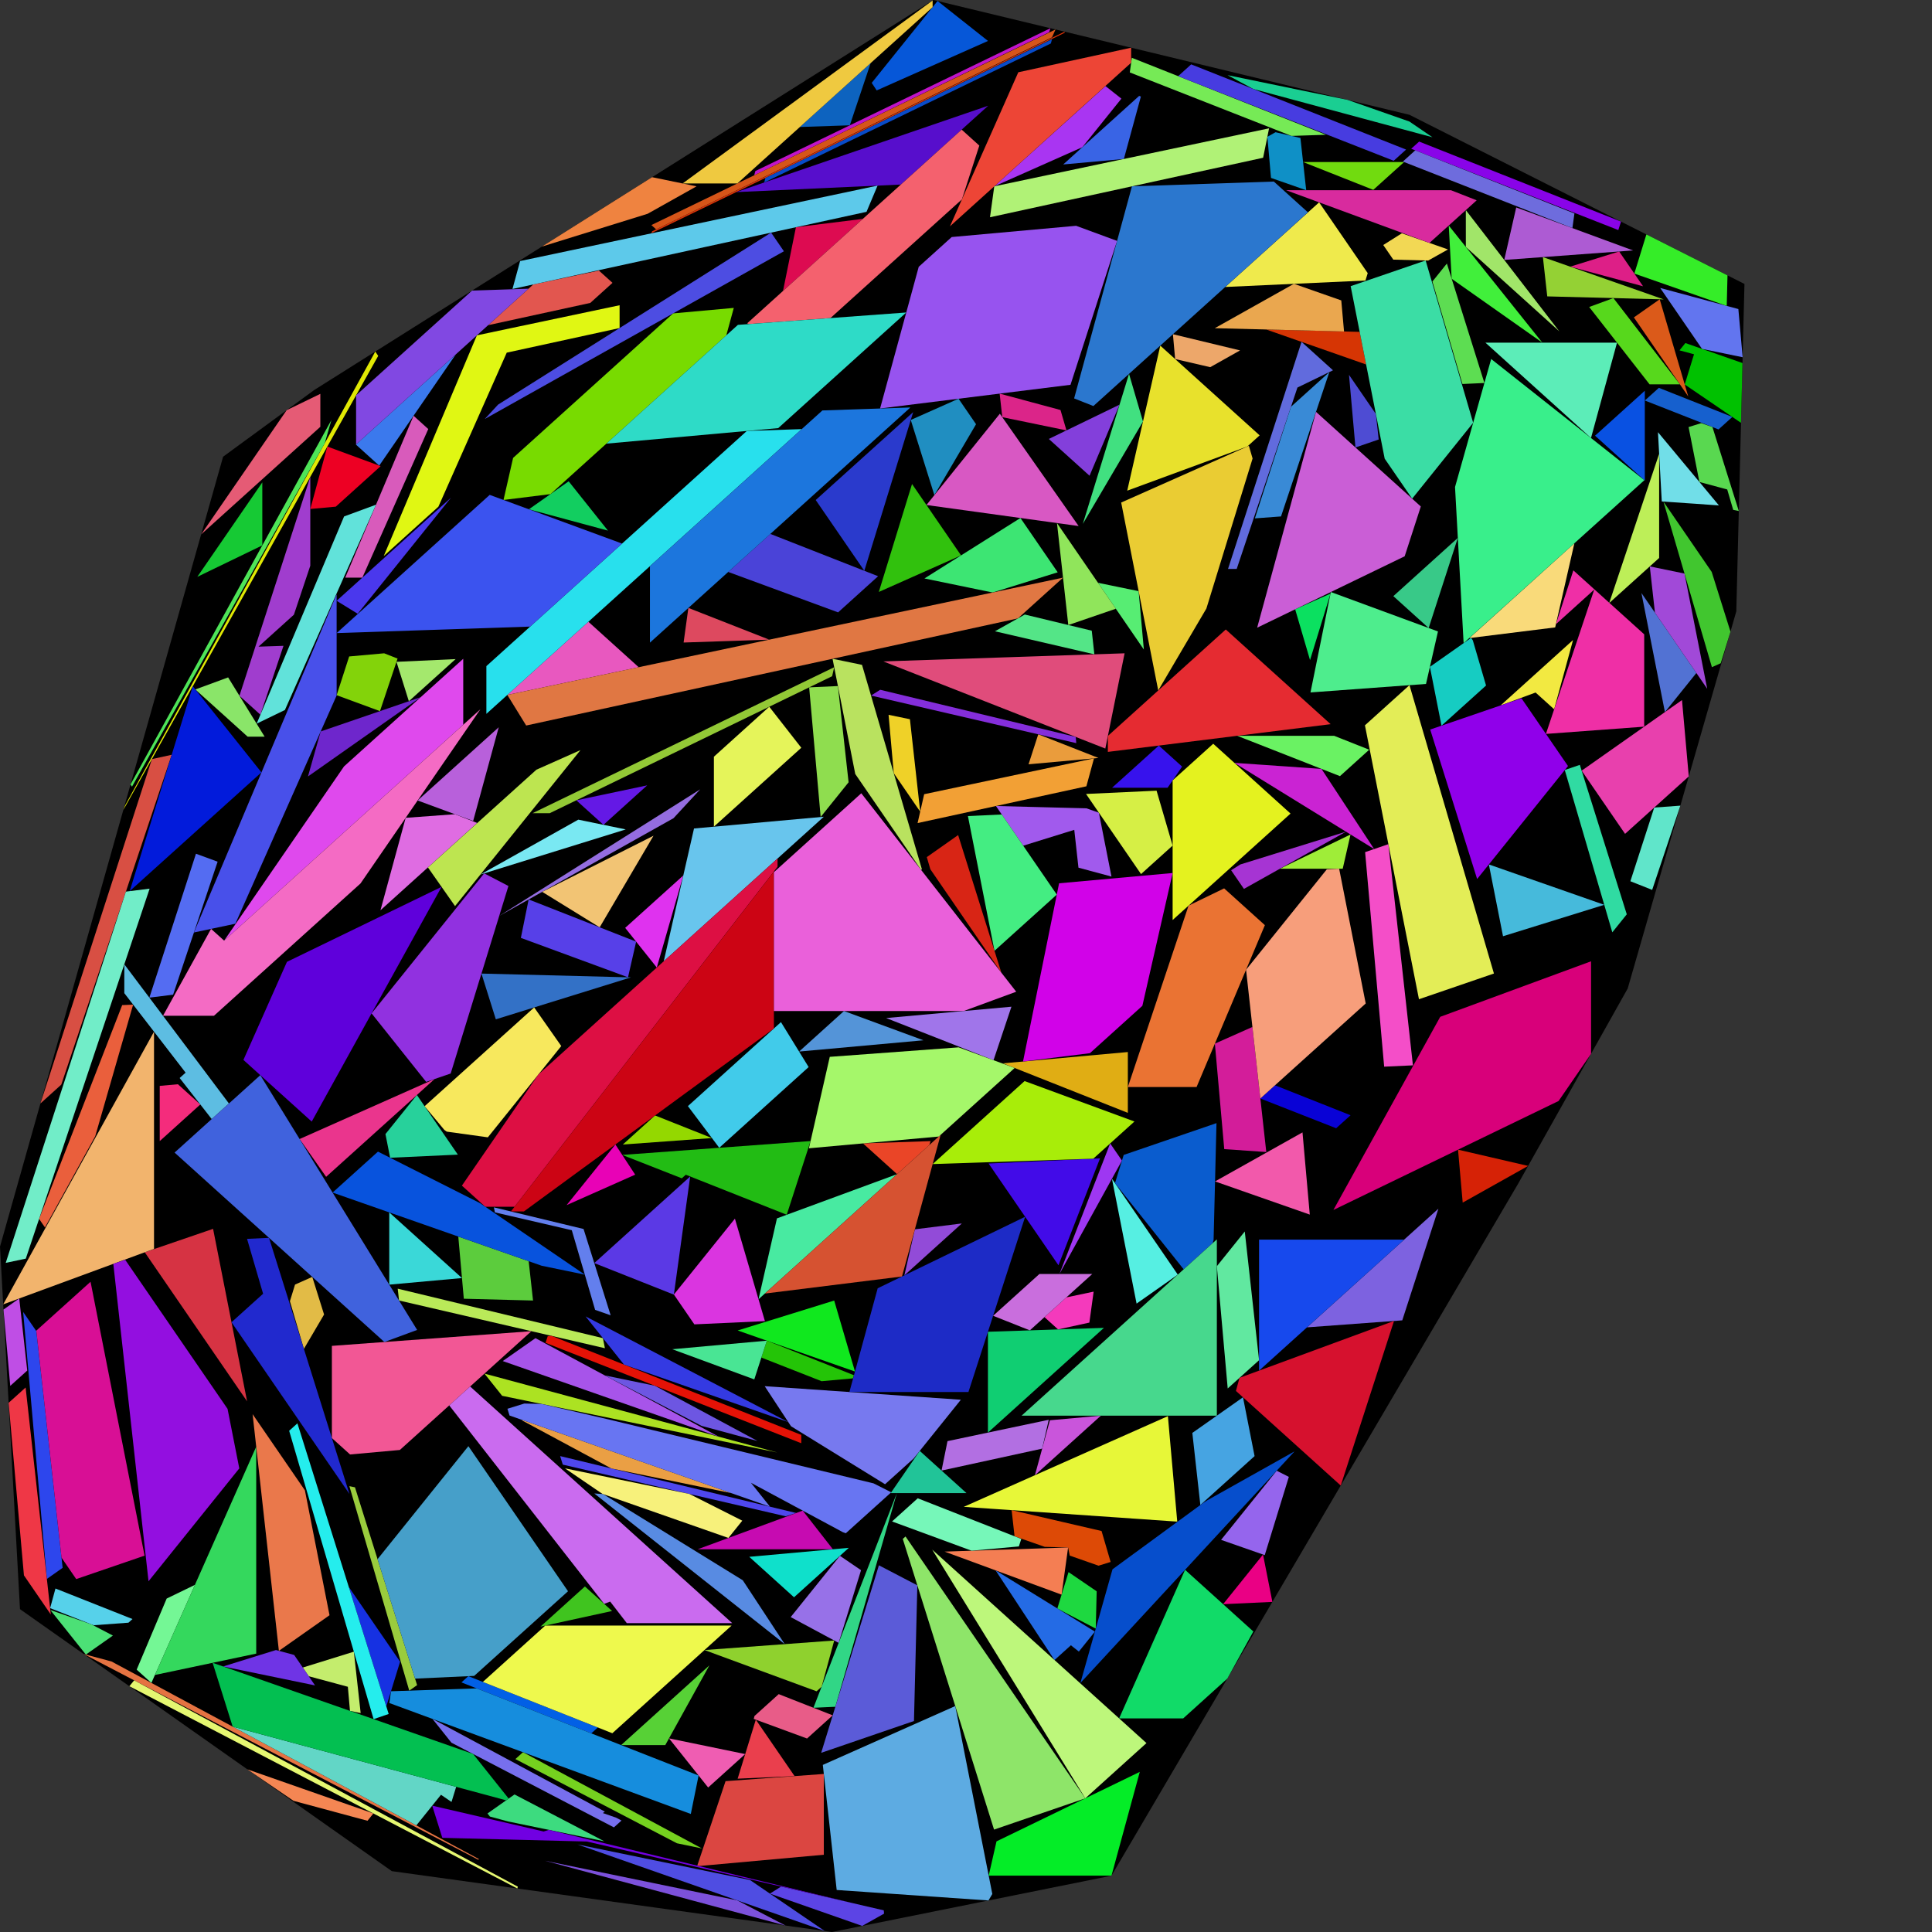 <?xml version="1.0" encoding="utf-8"?><svg id="zoom-svg" xmlns="http://www.w3.org/2000/svg" viewBox="0 0 100 100" width="100%" height="100%" teamName="Shadoks" nbItem="284" value="284" best="293" nameSolution="jigsaw_cf1_fa228ab6_337.cgshop2024_solution.284.json" areacontainer="1.65462e+16" areaoccupied="1.12591e+16"><rect x="0" y="0" width="100" height="100" fill="#333333" stroke="none"/><polygon points="43.062,100 20.282,96.851 1.035,83.29 0,64.524 11.547,23.64 16.262,20.188 48.311,0 72.953,5.942 90.293,14.697 89.871,31.643 84.25,51.163 78.583,61.261 57.528,97.087 " fill="black" stroke-width="0.5" /><polygon points="41.713,8.193 33.71,12.074 33.755,11.972 41.767,8.095 53.421,2.455 55.104,1.64 55.104,1.698 53.36,2.544 " fill="rgb(216,50,8)" colorValue="rgb(127,127,0)" colorValueArea="rgb(0,255,0)" colorIndice="rgb(216,50,8)" ></polygon><polygon points="67.037,31.537 68.867,30.724 67.807,34.167 " fill="rgb(11,224,96)" colorValue="rgb(127,127,0)" colorValueArea="rgb(117,137,0)" colorIndice="rgb(11,224,96)" ></polygon><polygon points="4.444,85.641 2.604,83.332 4.73,84.076 5.844,84.657 " fill="rgb(76,224,118)" colorValue="rgb(127,127,0)" colorValueArea="rgb(117,137,0)" colorIndice="rgb(76,224,118)" ></polygon><polygon points="53.74,38.008 56.857,39.232 53.237,39.56 " fill="rgb(234,156,60)" colorValue="rgb(127,127,0)" colorValueArea="rgb(117,137,0)" colorIndice="rgb(234,156,60)" ></polygon><polygon points="81.275,13.802 83.807,13.016 85.045,14.818 " fill="rgb(221,31,135)" colorValue="rgb(127,127,0)" colorValueArea="rgb(119,135,0)" colorIndice="rgb(221,31,135)" ></polygon><polygon points="54.303,1.67 39.036,9.074 39.097,8.853 54.37,1.461 " fill="rgb(192,20,201)" colorValue="rgb(127,127,0)" colorValueArea="rgb(122,132,0)" colorIndice="rgb(192,20,201)" ></polygon><polygon points="47.353,63.629 49.785,63.326 46.81,66.012 " fill="rgb(146,75,216)" colorValue="rgb(127,127,0)" colorValueArea="rgb(122,132,0)" colorIndice="rgb(146,75,216)" ></polygon><polygon points="31.235,42.693 29.829,41.424 33.498,40.65 " fill="rgb(100,25,229)" colorValue="rgb(127,127,0)" colorValueArea="rgb(124,130,0)" colorIndice="rgb(100,25,229)" ></polygon><polygon points="73.924,13.485 72.117,13.439 71.597,12.682 72.56,12.075 74.948,12.911 " fill="rgb(242,216,84)" colorValue="rgb(127,127,0)" colorValueArea="rgb(125,129,0)" colorIndice="rgb(242,216,84)" ></polygon><polygon points="69.499,44.965 66.248,44.965 69.903,43.193 " fill="rgb(159,237,56)" colorValue="rgb(127,127,0)" colorValueArea="rgb(125,129,0)" colorIndice="rgb(159,237,56)" ></polygon><polygon points="30.275,82.115 31.681,83.385 27.975,84.193 " fill="rgb(64,196,31)" colorValue="rgb(127,127,0)" colorValueArea="rgb(127,127,0)" colorIndice="rgb(64,196,31)" ></polygon><polygon points="39.612,9.212 54.453,2.029 54.392,2.25 39.559,9.445 " fill="rgb(8,75,201)" colorValue="rgb(127,127,0)" colorValueArea="rgb(128,126,0)" colorIndice="rgb(8,75,201)" ></polygon><polygon points="44.668,59.181 48.167,59.064 48.101,59.267 46.432,60.774 " fill="rgb(234,69,39)" colorValue="rgb(127,127,0)" colorValueArea="rgb(131,123,0)" colorIndice="rgb(234,69,39)" ></polygon><polygon points="30.942,89.415 30.604,89.719 23.883,87.081 24.241,86.758 " fill="rgb(2,96,229)" colorValue="rgb(127,127,0)" colorValueArea="rgb(131,123,0)" colorIndice="rgb(2,96,229)" ></polygon><polygon points="55.194,67.153 56.607,66.855 56.386,68.457 54.765,68.81 54.062,68.175 " fill="rgb(244,58,188)" colorValue="rgb(127,127,0)" colorValueArea="rgb(133,121,0)" colorIndice="rgb(244,58,188)" ></polygon><polygon points="71.215,21.428 71.361,22.748 70.158,23.161 69.824,19.403 " fill="rgb(78,76,211)" colorValue="rgb(127,127,0)" colorValueArea="rgb(134,120,0)" colorIndice="rgb(78,76,211)" ></polygon><polygon points="58.936,30.599 59.205,33.619 56.833,30.166 " fill="rgb(87,237,115)" colorValue="rgb(127,127,0)" colorValueArea="rgb(135,119,0)" colorIndice="rgb(87,237,115)" ></polygon><polygon points="65.374,80.462 65.858,82.914 63.308,83.032 " fill="rgb(234,0,132)" colorValue="rgb(127,127,0)" colorValueArea="rgb(136,118,0)" colorIndice="rgb(234,0,132)" ></polygon><polygon points="23.581,34.115 21.162,36.296 20.522,34.256 " fill="rgb(164,232,109)" colorValue="rgb(127,127,0)" colorValueArea="rgb(137,117,0)" colorIndice="rgb(164,232,109)" ></polygon><polygon points="36.849,58.905 32.237,59.241 33.905,57.736 " fill="rgb(148,216,0)" colorValue="rgb(127,127,0)" colorValueArea="rgb(138,116,0)" colorIndice="rgb(148,216,0)" ></polygon><polygon points="54.836,65.942 57.462,59.183 58.072,60.071 " fill="rgb(158,55,242)" colorValue="rgb(127,127,0)" colorValueArea="rgb(139,115,0)" colorIndice="rgb(158,55,242)" ></polygon><polygon points="25.838,47.41 36.243,40.855 34.861,42.35 " fill="rgb(148,109,224)" colorValue="rgb(127,127,0)" colorValueArea="rgb(140,114,0)" colorIndice="rgb(148,109,224)" ></polygon><polygon points="62.641,19.005 60.825,18.584 60.71,17.299 64.186,18.137 " fill="rgb(237,167,106)" colorValue="rgb(127,127,0)" colorValueArea="rgb(142,112,0)" colorIndice="rgb(237,167,106)" ></polygon><polygon points="12.802,91.58 19.326,93.864 19.021,94.243 15.191,93.21 " fill="rgb(244,134,83)" colorValue="rgb(127,127,0)" colorValueArea="rgb(147,107,0)" colorIndice="rgb(244,134,83)" ></polygon><polygon points="53.451,20.834 54.891,21.222 55.2,22.277 53.673,21.962 51.877,21.592 51.742,20.373 " fill="rgb(219,37,137)" colorValue="rgb(127,127,0)" colorValueArea="rgb(148,106,0)" colorIndice="rgb(219,37,137)" ></polygon><polygon points="0.996,67.208 1.41,70.94 0.531,71.733 0.18,67.782 " fill="rgb(191,78,229)" colorValue="rgb(127,127,0)" colorValueArea="rgb(149,105,0)" colorIndice="rgb(191,78,229)" ></polygon><polygon points="10.368,57.167 8.268,59.063 8.268,56.205 9.209,56.12 " fill="rgb(244,44,124)" colorValue="rgb(127,127,0)" colorValueArea="rgb(149,105,0)" colorIndice="rgb(244,44,124)" ></polygon><polygon points="89.666,21.581 88.95,22.228 85.135,20.73 85.863,20.074 " fill="rgb(22,96,206)" colorValue="rgb(127,127,0)" colorValueArea="rgb(150,104,0)" colorIndice="rgb(22,96,206)" ></polygon><polygon points="31.852,59.239 32.877,60.8 29.327,62.377 " fill="rgb(232,2,182)" colorValue="rgb(127,127,0)" colorValueArea="rgb(151,103,0)" colorIndice="rgb(232,2,182)" ></polygon><polygon points="56.764,82.366 56.716,84.296 55.151,83.48 54.728,83.253 55.307,81.372 " fill="rgb(30,216,64)" colorValue="rgb(127,127,0)" colorValueArea="rgb(151,103,0)" colorIndice="rgb(30,216,64)" ></polygon><polygon points="6.857,83.801 6.649,83.99 4.848,84.122 2.594,83.237 2.871,82.221 " fill="rgb(86,209,234)" colorValue="rgb(127,127,0)" colorValueArea="rgb(153,101,0)" colorIndice="rgb(86,209,234)" ></polygon><polygon points="53.567,76.357 54.343,73.513 56.981,73.275 " fill="rgb(201,85,219)" colorValue="rgb(127,127,0)" colorValueArea="rgb(153,101,0)" colorIndice="rgb(201,85,219)" ></polygon><polygon points="19.424,18.197 19.576,18.421 6.382,41.927 6.478,41.683 " fill="rgb(224,232,4)" colorValue="rgb(127,127,0)" colorValueArea="rgb(155,99,0)" colorIndice="rgb(224,232,4)" ></polygon><polygon points="45.084,36.002 45.559,35.703 55.679,38.143 55.707,38.464 " fill="rgb(132,46,219)" colorValue="rgb(127,127,0)" colorValueArea="rgb(156,98,0)" colorIndice="rgb(132,46,219)" ></polygon><polygon points="67.447,8.387 72.676,8.388 71.081,9.827 " fill="rgb(113,219,15)" colorValue="rgb(127,127,0)" colorValueArea="rgb(156,98,0)" colorIndice="rgb(113,219,15)" ></polygon><polygon points="16.774,68.039 15.729,69.818 15.006,67.35 15.271,66.489 16.163,66.093 " fill="rgb(226,187,70)" colorValue="rgb(127,127,0)" colorValueArea="rgb(156,98,0)" colorIndice="rgb(226,187,70)" ></polygon><polygon points="18.533,87.45 18.668,88.669 18.115,88.555 18.005,87.307 15.981,86.762 15.672,86.312 17.856,85.634 18.315,85.491 " fill="rgb(196,237,109)" colorValue="rgb(127,127,0)" colorValueArea="rgb(157,97,0)" colorIndice="rgb(196,237,109)" ></polygon><polygon points="69.905,57.725 69.159,58.398 65.236,56.858 65.993,56.174 " fill="rgb(9,2,214)" colorValue="rgb(127,127,0)" colorValueArea="rgb(157,97,0)" colorIndice="rgb(9,2,214)" ></polygon><polygon points="44.202,71.182 44.147,71.344 42.526,71.491 39.408,70.267 39.691,69.393 " fill="rgb(36,196,7)" colorValue="rgb(127,127,0)" colorValueArea="rgb(158,96,0)" colorIndice="rgb(36,196,7)" ></polygon><polygon points="30.798,65.498 31.169,66.682 31.608,68.08 30.803,67.798 30.535,66.879 30.125,65.481 29.596,63.676 25.616,62.753 25.564,62.493 29.53,63.45 30.205,63.612 30.275,63.834 " fill="rgb(99,127,237)" colorValue="rgb(127,127,0)" colorValueArea="rgb(159,95,0)" colorIndice="rgb(99,127,237)" ></polygon><polygon points="28.208,96.312 38.156,98.362 40.661,99.668 " fill="rgb(124,81,219)" colorValue="rgb(127,127,0)" colorValueArea="rgb(160,94,0)" colorIndice="rgb(124,81,219)" ></polygon><polygon points="64.386,46.009 63.723,45.044 64.197,44.745 69.668,43.048 " fill="rgb(166,52,211)" colorValue="rgb(127,127,0)" colorValueArea="rgb(160,94,0)" colorIndice="rgb(166,52,211)" ></polygon><polygon points="35.383,33.257 35.63,31.466 39.815,33.108 " fill="rgb(221,73,95)" colorValue="rgb(127,127,0)" colorValueArea="rgb(160,94,0)" colorIndice="rgb(221,73,95)" ></polygon><polygon points="80.813,35.355 80.443,36.713 79.482,35.845 77.673,36.511 78.947,35.361 81.421,33.127 " fill="rgb(242,233,65)" colorValue="rgb(127,127,0)" colorValueArea="rgb(161,93,0)" colorIndice="rgb(242,233,65)" ></polygon><polygon points="15.225,85.66 16.307,87.237 11.546,86.256 14.282,85.406 " fill="rgb(111,52,229)" colorValue="rgb(127,127,0)" colorValueArea="rgb(161,93,0)" colorIndice="rgb(111,52,229)" ></polygon><polygon points="18.374,76.983 21.589,87.222 21.183,87.507 18.084,76.924 " fill="rgb(154,204,61)" colorValue="rgb(127,127,0)" colorValueArea="rgb(161,93,0)" colorIndice="rgb(154,204,61)" ></polygon><polygon points="85.906,15.491 87.383,20.521 84.569,16.429 " fill="rgb(219,90,26)" colorValue="rgb(127,127,0)" colorValueArea="rgb(163,91,0)" colorIndice="rgb(219,90,26)" ></polygon><polygon points="65.54,17.055 70.377,17.178 70.709,18.865 " fill="rgb(214,53,4)" colorValue="rgb(127,127,0)" colorValueArea="rgb(163,91,0)" colorIndice="rgb(214,53,4)" ></polygon><polygon points="27.375,26.361 29.434,24.913 31.467,27.465 " fill="rgb(18,206,96)" colorValue="rgb(127,127,0)" colorValueArea="rgb(164,90,0)" colorIndice="rgb(18,206,96)" ></polygon><polygon points="36.314,73.804 31.305,71.192 33.893,71.725 39.209,74.585 " fill="rgb(109,86,226)" colorValue="rgb(127,127,0)" colorValueArea="rgb(164,90,0)" colorIndice="rgb(109,86,226)" ></polygon><polygon points="41.401,6.573 45.065,3.266 43.986,6.486 " fill="rgb(13,99,191)" colorValue="rgb(127,127,0)" colorValueArea="rgb(164,90,0)" colorIndice="rgb(13,99,191)" ></polygon><polygon points="38.572,90.791 36.654,92.521 34.628,89.978 " fill="rgb(239,93,178)" colorValue="rgb(127,127,0)" colorValueArea="rgb(166,88,0)" colorIndice="rgb(239,93,178)" ></polygon><polygon points="59.98,38.59 61.186,39.679 60.435,40.772 57.563,40.772 " fill="rgb(55,18,237)" colorValue="rgb(127,127,0)" colorValueArea="rgb(166,88,0)" colorIndice="rgb(55,18,237)" ></polygon><polygon points="28.992,75.367 41.21,78.313 40.666,78.483 29.13,75.809 " fill="rgb(79,71,237)" colorValue="rgb(127,127,0)" colorValueArea="rgb(166,88,0)" colorIndice="rgb(79,71,237)" ></polygon><polygon points="17.155,21.738 16.809,22.941 6.832,40.717 6.755,40.606 " fill="rgb(78,229,88)" colorValue="rgb(127,127,0)" colorValueArea="rgb(167,87,0)" colorIndice="rgb(78,229,88)" ></polygon><polygon points="5.774,85.999 24.788,96.224 24.758,96.262 4.326,85.609 " fill="rgb(229,115,66)" colorValue="rgb(127,127,0)" colorValueArea="rgb(167,87,0)" colorIndice="rgb(229,115,66)" ></polygon><polygon points="10.111,35.686 11.808,35.062 13.698,38.131 12.819,38.131 " fill="rgb(138,229,105)" colorValue="rgb(127,127,0)" colorValueArea="rgb(168,86,0)" colorIndice="rgb(138,229,105)" ></polygon><polygon points="47.605,75.097 50.025,77.282 46.102,77.282 " fill="rgb(33,196,152)" colorValue="rgb(127,127,0)" colorValueArea="rgb(168,86,0)" colorIndice="rgb(33,196,152)" ></polygon><polygon points="44.627,99.685 39.851,98.013 40.432,97.648 45.743,98.879 45.759,99.05 " fill="rgb(92,68,229)" colorValue="rgb(127,127,0)" colorValueArea="rgb(168,86,0)" colorIndice="rgb(92,68,229)" ></polygon><polygon points="35.038,95.408 26.677,91.049 27.07,90.694 36.332,95.675 " fill="rgb(117,209,31)" colorValue="rgb(127,127,0)" colorValueArea="rgb(169,85,0)" colorIndice="rgb(117,209,31)" ></polygon><polygon points="47.097,37.227 47.629,42.012 46.261,40.02 45.992,36.999 " fill="rgb(239,209,40)" colorValue="rgb(127,127,0)" colorValueArea="rgb(170,84,0)" colorIndice="rgb(239,209,40)" ></polygon><polygon points="66.022,6.844 67.309,7.142 67.609,9.846 65.787,9.209 65.599,7.081 " fill="rgb(15,144,198)" colorValue="rgb(127,127,0)" colorValueArea="rgb(170,84,0)" colorIndice="rgb(15,144,198)" ></polygon><polygon points="41.127,91.93 38.18,92.065 39.121,89.009 " fill="rgb(234,63,77)" colorValue="rgb(127,127,0)" colorValueArea="rgb(171,83,0)" colorIndice="rgb(234,63,77)" ></polygon><polygon points="18.053,82.14 20.709,86.008 19.995,88.325 " fill="rgb(22,49,226)" colorValue="rgb(127,127,0)" colorValueArea="rgb(171,83,0)" colorIndice="rgb(22,49,226)" ></polygon><polygon points="25.931,94.179 25.359,94.025 25.232,93.865 26.631,92.881 27.099,93.125 31.28,95.305 26.306,94.28 " fill="rgb(61,219,127)" colorValue="rgb(127,127,0)" colorValueArea="rgb(173,81,0)" colorIndice="rgb(61,219,127)" ></polygon><polygon points="80.711,17.151 75.872,12.782 75.871,10.875 " fill="rgb(161,229,105)" colorValue="rgb(127,127,0)" colorValueArea="rgb(174,80,0)" colorIndice="rgb(161,229,105)" ></polygon><polygon points="34.435,90.326 32.149,90.326 36.717,86.201 " fill="rgb(87,209,54)" colorValue="rgb(127,127,0)" colorValueArea="rgb(176,78,0)" colorIndice="rgb(87,209,54)" ></polygon><polygon points="89.673,25.409 90.001,26.45 89.71,26.39 89.401,25.335 87.961,24.947 87.4,22.105 88.055,21.902 88.435,22.034 88.636,22.105 " fill="rgb(89,216,80)" colorValue="rgb(127,127,0)" colorValueArea="rgb(176,78,0)" colorIndice="rgb(89,216,80)" ></polygon><polygon points="39.042,71.398 34.797,69.836 39.691,69.393 " fill="rgb(73,229,148)" colorValue="rgb(127,127,0)" colorValueArea="rgb(177,77,0)" colorIndice="rgb(73,229,148)" ></polygon><polygon points="29.932,42.425 32.388,42.931 24.868,45.264 " fill="rgb(121,232,242)" colorValue="rgb(127,127,0)" colorValueArea="rgb(177,77,0)" colorIndice="rgb(121,232,242)" ></polygon><polygon points="7.074,86.42 8.627,82.741 10.089,82.032 7.836,87.108 " fill="rgb(116,247,149)" colorValue="rgb(127,127,0)" colorValueArea="rgb(178,76,0)" colorIndice="rgb(116,247,149)" ></polygon><polygon points="75.709,62.247 75.467,59.506 79.095,60.348 " fill="rgb(214,34,6)" colorValue="rgb(127,127,0)" colorValueArea="rgb(179,75,0)" colorIndice="rgb(214,34,6)" ></polygon><polygon points="18.513,31.768 17.424,31.097 23.342,25.762 " fill="rgb(74,56,237)" colorValue="rgb(127,127,0)" colorValueArea="rgb(179,75,0)" colorIndice="rgb(74,56,237)" ></polygon><polygon points="41.773,89.985 39.013,88.97 39.054,88.818 40.306,87.688 43.101,88.786 " fill="rgb(232,92,136)" colorValue="rgb(127,127,0)" colorValueArea="rgb(179,75,0)" colorIndice="rgb(232,92,136)" ></polygon><polygon points="31.643,76.006 27.012,73.516 27.032,73.498 37.856,77.286 " fill="rgb(234,159,68)" colorValue="rgb(127,127,0)" colorValueArea="rgb(179,75,0)" colorIndice="rgb(234,159,68)" ></polygon><polygon points="58.171,8.228 55.032,8.512 58.962,4.964 59.052,4.997 " fill="rgb(57,100,229)" colorValue="rgb(127,127,0)" colorValueArea="rgb(183,71,0)" colorIndice="rgb(57,100,229)" ></polygon><polygon points="53.043,31.808 56.509,32.644 56.644,33.868 51.497,32.675 " fill="rgb(84,229,135)" colorValue="rgb(127,127,0)" colorValueArea="rgb(184,70,0)" colorIndice="rgb(84,229,135)" ></polygon><polygon points="88.971,26.16 86.013,25.955 85.816,22.37 " fill="rgb(113,222,232)" colorValue="rgb(127,127,0)" colorValueArea="rgb(185,69,0)" colorIndice="rgb(113,222,232)" ></polygon><polygon points="84.388,45.613 85.623,41.799 86.975,41.7 85.516,46.06 " fill="rgb(96,229,202)" colorValue="rgb(127,127,0)" colorValueArea="rgb(185,69,0)" colorIndice="rgb(96,229,202)" ></polygon><polygon points="32.359,48.026 35.368,45.313 33.996,50.08 " fill="rgb(223,50,239)" colorValue="rgb(127,127,0)" colorValueArea="rgb(185,69,0)" colorIndice="rgb(223,50,239)" ></polygon><polygon points="54.286,22.72 57.947,20.945 56.395,24.624 " fill="rgb(131,63,219)" colorValue="rgb(127,127,0)" colorValueArea="rgb(186,68,0)" colorIndice="rgb(131,63,219)" ></polygon><polygon points="73.455,7.328 83.904,11.471 83.763,11.908 73.043,7.7 " fill="rgb(137,4,232)" colorValue="rgb(127,127,0)" colorValueArea="rgb(187,67,0)" colorIndice="rgb(137,4,232)" ></polygon><polygon points="6.944,86.974 26.805,97.655 26.776,97.748 6.696,87.279 " fill="rgb(229,247,113)" colorValue="rgb(127,127,0)" colorValueArea="rgb(187,67,0)" colorIndice="rgb(229,247,113)" ></polygon><polygon points="15.94,40.19 16.598,37.86 21.776,36.085 " fill="rgb(110,38,204)" colorValue="rgb(127,127,0)" colorValueArea="rgb(187,67,0)" colorIndice="rgb(110,38,204)" ></polygon><polygon points="13.577,24.968 13.577,28.229 10.212,29.858 " fill="rgb(22,201,52)" colorValue="rgb(127,127,0)" colorValueArea="rgb(187,67,0)" colorIndice="rgb(22,201,52)" ></polygon><polygon points="74.144,7.105 64.867,4.605 63.538,3.89 69.75,5.17 72.95,6.29 " fill="rgb(26,206,146)" colorValue="rgb(127,127,0)" colorValueArea="rgb(187,67,0)" colorIndice="rgb(26,206,146)" ></polygon><polygon points="72.119,30.856 75.457,27.842 73.947,32.507 " fill="rgb(56,201,136)" colorValue="rgb(127,127,0)" colorValueArea="rgb(188,66,0)" colorIndice="rgb(56,201,136)" ></polygon><polygon points="41.197,11.76 44.659,11.329 40.529,15.059 " fill="rgb(221,11,81)" colorValue="rgb(127,127,0)" colorValueArea="rgb(188,66,0)" colorIndice="rgb(221,11,81)" ></polygon><polygon points="23.59,18.345 19.628,24.101 18.421,23.011 " fill="rgb(59,121,237)" colorValue="rgb(127,127,0)" colorValueArea="rgb(189,65,0)" colorIndice="rgb(59,121,237)" ></polygon><polygon points="28.612,92.936 23.366,90.201 22.386,88.971 31.308,93.768 31.202,93.843 31.901,94.087 32.169,94.231 31.776,94.585 30.839,94.097 " fill="rgb(119,111,237)" colorValue="rgb(127,127,0)" colorValueArea="rgb(190,64,0)" colorIndice="rgb(119,111,237)" ></polygon><polygon points="59.161,21.819 56.046,27.118 58.438,19.351 " fill="rgb(65,224,128)" colorValue="rgb(127,127,0)" colorValueArea="rgb(191,63,0)" colorIndice="rgb(65,224,128)" ></polygon><polygon points="31.31,69.784 20.654,67.314 20.586,66.702 31.207,69.263 " fill="rgb(186,234,89)" colorValue="rgb(127,127,0)" colorValueArea="rgb(191,63,0)" colorIndice="rgb(186,234,89)" ></polygon><polygon points="38.781,80.581 43.934,80.115 41.099,82.675 " fill="rgb(15,224,203)" colorValue="rgb(127,127,0)" colorValueArea="rgb(192,62,0)" colorIndice="rgb(15,224,203)" ></polygon><polygon points="85.135,20.225 85.135,24.877 82.559,22.551 " fill="rgb(9,81,226)" colorValue="rgb(127,127,0)" colorValueArea="rgb(193,61,0)" colorIndice="rgb(9,81,226)" ></polygon><polygon points="41.473,74.269 41.473,74.701 28.236,69.505 28.352,69.159 28.541,69.142 " fill="rgb(229,18,6)" colorValue="rgb(127,127,0)" colorValueArea="rgb(193,61,0)" colorIndice="rgb(229,18,6)" ></polygon><polygon points="43.683,52.331 47.798,53.845 41.361,54.428 " fill="rgb(84,148,216)" colorValue="rgb(127,127,0)" colorValueArea="rgb(194,60,0)" colorIndice="rgb(84,148,216)" ></polygon><polygon points="86.114,15.496 80.086,15.341 79.86,13.307 " fill="rgb(148,209,52)" colorValue="rgb(127,127,0)" colorValueArea="rgb(194,60,0)" colorIndice="rgb(148,209,52)" ></polygon><polygon points="17.38,26.225 16.061,26.344 16.942,23.113 19.702,24.128 " fill="rgb(237,0,35)" colorValue="rgb(127,127,0)" colorValueArea="rgb(195,59,0)" colorIndice="rgb(237,0,35)" ></polygon><polygon points="42.103,88.394 46.422,77.282 43.238,88.342 " fill="rgb(49,214,134)" colorValue="rgb(127,127,0)" colorValueArea="rgb(195,59,0)" colorIndice="rgb(49,214,134)" ></polygon><polygon points="79.831,17.735 75.138,14.429 74.987,11.674 " fill="rgb(65,239,59)" colorValue="rgb(127,127,0)" colorValueArea="rgb(195,59,0)" colorIndice="rgb(65,239,59)" ></polygon><polygon points="86.176,36.858 84.96,30.694 87.804,34.834 " fill="rgb(82,114,211)" colorValue="rgb(127,127,0)" colorValueArea="rgb(196,58,0)" colorIndice="rgb(82,114,211)" ></polygon><polygon points="18.073,33.978 19.884,33.815 20.578,34.087 19.667,36.808 17.425,35.983 " fill="rgb(131,211,10)" colorValue="rgb(127,127,0)" colorValueArea="rgb(196,58,0)" colorIndice="rgb(131,211,10)" ></polygon><polygon points="74.891,13.64 76.833,19.824 75.695,19.876 74.141,14.572 " fill="rgb(93,221,82)" colorValue="rgb(127,127,0)" colorValueArea="rgb(196,58,0)" colorIndice="rgb(93,221,82)" ></polygon><polygon points="43.071,35.001 28.453,42.091 27.564,42.091 43.178,34.535 " fill="rgb(147,201,54)" colorValue="rgb(127,127,0)" colorValueArea="rgb(197,57,0)" colorIndice="rgb(147,201,54)" ></polygon><polygon points="66.081,76.124 66.71,76.443 65.463,80.493 63.203,79.703 " fill="rgb(149,101,237)" colorValue="rgb(127,127,0)" colorValueArea="rgb(199,55,0)" colorIndice="rgb(149,101,237)" ></polygon><polygon points="86.951,19.893 85.381,19.893 82.256,15.89 83.509,15.429 " fill="rgb(87,216,28)" colorValue="rgb(127,127,0)" colorValueArea="rgb(200,54,0)" colorIndice="rgb(87,216,28)" ></polygon><polygon points="57.755,31.508 55.295,32.352 54.709,27.073 " fill="rgb(144,229,91)" colorValue="rgb(127,127,0)" colorValueArea="rgb(200,54,0)" colorIndice="rgb(144,229,91)" ></polygon><polygon points="21.578,56.676 23.699,59.764 20.193,59.925 19.951,58.7 " fill="rgb(39,209,155)" colorValue="rgb(127,127,0)" colorValueArea="rgb(201,53,0)" colorIndice="rgb(39,209,155)" ></polygon><polygon points="34.225,73.562 40.233,75.181 33.882,73.873 25.991,72.247 25.075,71.097 " fill="rgb(172,226,34)" colorValue="rgb(127,127,0)" colorValueArea="rgb(201,53,0)" colorIndice="rgb(172,226,34)" ></polygon><polygon points="48.606,4.769 33.961,11.872 33.715,11.649 48.779,4.359 54.635,1.525 54.453,1.933 " fill="rgb(214,85,25)" colorValue="rgb(127,127,0)" colorValueArea="rgb(201,53,0)" colorIndice="rgb(214,85,25)" ></polygon><polygon points="81.492,11.049 81.387,11.807 72.611,8.362 73.252,7.782 " fill="rgb(110,108,221)" colorValue="rgb(127,127,0)" colorValueArea="rgb(202,52,0)" colorIndice="rgb(110,108,221)" ></polygon><polygon points="51.403,68.105 53.799,65.942 56.535,65.942 53.304,68.859 " fill="rgb(201,110,221)" colorValue="rgb(127,127,0)" colorValueArea="rgb(202,52,0)" colorIndice="rgb(201,110,221)" ></polygon><polygon points="85.877,27.589 85.877,28.88 83.301,31.206 83.296,31.201 84.489,27.636 85.028,26.025 85.877,23.488 85.877,25.259 " fill="rgb(189,239,88)" colorValue="rgb(127,127,0)" colorValueArea="rgb(202,52,0)" colorIndice="rgb(189,239,88)" ></polygon><polygon points="41.548,78.189 43.11,80.189 36.111,80.19 " fill="rgb(198,11,177)" colorValue="rgb(127,127,0)" colorValueArea="rgb(202,52,0)" colorIndice="rgb(198,11,177)" ></polygon><polygon points="70.87,38.805 69.356,40.173 64.037,38.085 69.053,38.084 " fill="rgb(106,242,99)" colorValue="rgb(127,127,0)" colorValueArea="rgb(202,52,0)" colorIndice="rgb(106,242,99)" ></polygon><polygon points="23.912,66.152 20.148,66.493 20.148,62.754 " fill="rgb(58,216,216)" colorValue="rgb(127,127,0)" colorValueArea="rgb(202,52,0)" colorIndice="rgb(58,216,216)" ></polygon><polygon points="68.631,6.975 66.848,7.035 58.478,3.749 58.583,2.991 " fill="rgb(118,234,86)" colorValue="rgb(127,127,0)" colorValueArea="rgb(204,50,0)" colorIndice="rgb(118,234,86)" ></polygon><polygon points="33.521,11.065 28.051,12.762 33.752,9.171 36.053,9.645 " fill="rgb(239,131,64)" colorValue="rgb(127,127,0)" colorValueArea="rgb(204,50,0)" colorIndice="rgb(239,131,64)" ></polygon><polygon points="56.4,84.284 56.672,84.452 55.841,85.485 55.429,85.159 54.581,85.924 52.618,82.936 51.532,81.282 " fill="rgb(36,107,229)" colorValue="rgb(127,127,0)" colorValueArea="rgb(204,50,0)" colorIndice="rgb(36,107,229)" ></polygon><polygon points="26.763,95.225 22.894,95.126 22.371,93.461 28.138,94.798 28.411,94.714 30.979,95.333 44.215,98.525 30.379,95.317 " fill="rgb(113,0,226)" colorValue="rgb(127,127,0)" colorValueArea="rgb(205,49,0)" colorIndice="rgb(113,0,226)" ></polygon><polygon points="57.281,80.147 57.486,80.846 56.861,81.04 55.368,80.517 55.285,80.096 54.076,80.065 52.513,79.518 52.362,78.166 55.026,78.783 57.017,79.245 " fill="rgb(221,74,6)" colorValue="rgb(127,127,0)" colorValueArea="rgb(205,49,0)" colorIndice="rgb(221,74,6)" ></polygon><polygon points="76.145,33.016 76.233,33.144 76.918,35.482 74.612,37.561 74.011,34.516 " fill="rgb(22,204,194)" colorValue="rgb(127,127,0)" colorValueArea="rgb(205,49,0)" colorIndice="rgb(22,204,194)" ></polygon><polygon points="68.996,19.166 67.155,20.059 64.012,29.448 63.562,29.448 66.498,20.377 66.532,20.273 67.367,17.695 67.812,18.096 68.934,19.11 " fill="rgb(97,107,221)" colorValue="rgb(127,127,0)" colorValueArea="rgb(205,49,0)" colorIndice="rgb(97,107,221)" ></polygon><polygon points="90.186,19.012 90.114,21.887 87.2,19.9 87.682,18.337 86.93,18.135 87.235,17.756 87.8,17.954 90.191,18.791 " fill="rgb(0,193,0)" colorValue="rgb(127,127,0)" colorValueArea="rgb(205,49,0)" colorIndice="rgb(0,193,0)" ></polygon><polygon points="53.943,74.981 48.734,76.116 49.042,74.593 54.283,73.487 " fill="rgb(178,111,226)" colorValue="rgb(127,127,0)" colorValueArea="rgb(206,48,0)" colorIndice="rgb(178,111,226)" ></polygon><polygon points="83.453,48.257 80.992,39.856 81.772,39.589 84.202,47.325 " fill="rgb(48,219,162)" colorValue="rgb(127,127,0)" colorValueArea="rgb(207,47,0)" colorIndice="rgb(48,219,162)" ></polygon><polygon points="30.553,15.679 25.266,16.831 27.601,14.723 31,14.006 31.703,14.64 " fill="rgb(226,86,79)" colorValue="rgb(127,127,0)" colorValueArea="rgb(207,47,0)" colorIndice="rgb(226,86,79)" ></polygon><polygon points="32.298,70.631 30.31,68.137 40.802,73.608 " fill="rgb(52,58,226)" colorValue="rgb(127,127,0)" colorValueArea="rgb(207,47,0)" colorIndice="rgb(52,58,226)" ></polygon><polygon points="24.491,42.492 21.616,41.433 25.814,37.643 " fill="rgb(184,96,219)" colorValue="rgb(127,127,0)" colorValueArea="rgb(207,47,0)" colorIndice="rgb(184,96,219)" ></polygon><polygon points="58.043,5.106 56.339,7.224 56.024,7.617 51.463,9.644 55.524,5.983 57.219,4.454 " fill="rgb(169,53,242)" colorValue="rgb(127,127,0)" colorValueArea="rgb(207,47,0)" colorIndice="rgb(169,53,242)" ></polygon><polygon points="49.593,43.223 51.83,50.346 48.155,44.993 47.971,44.364 " fill="rgb(216,37,21)" colorValue="rgb(127,127,0)" colorValueArea="rgb(207,47,0)" colorIndice="rgb(216,37,21)" ></polygon><polygon points="55.285,80.096 54.948,82.539 48.893,80.311 " fill="rgb(244,126,83)" colorValue="rgb(127,127,0)" colorValueArea="rgb(208,46,0)" colorIndice="rgb(244,126,83)" ></polygon><polygon points="89.977,15.996 90.199,18.491 88.096,18.058 85.931,14.905 " fill="rgb(98,117,239)" colorValue="rgb(127,127,0)" colorValueArea="rgb(208,46,0)" colorIndice="rgb(98,117,239)" ></polygon><polygon points="22.167,22.207 18.755,29.898 17.869,29.898 21.405,21.519 " fill="rgb(216,91,187)" colorValue="rgb(127,127,0)" colorValueArea="rgb(208,46,0)" colorIndice="rgb(216,91,187)" ></polygon><polygon points="87.189,29.687 88.365,35.651 85.659,31.71 85.393,29.317 " fill="rgb(161,73,216)" colorValue="rgb(127,127,0)" colorValueArea="rgb(208,46,0)" colorIndice="rgb(161,73,216)" ></polygon><polygon points="58.829,67.474 57.554,61.01 60.963,65.974 " fill="rgb(86,239,226)" colorValue="rgb(127,127,0)" colorValueArea="rgb(208,46,0)" colorIndice="rgb(86,239,226)" ></polygon><polygon points="44.567,81.273 43.409,85.035 40.926,83.7 43.476,80.529 " fill="rgb(151,113,232)" colorValue="rgb(127,127,0)" colorValueArea="rgb(210,44,0)" colorIndice="rgb(151,113,232)" ></polygon><polygon points="42.688,99.948 29.891,95.469 38.819,97.309 " fill="rgb(79,77,226)" colorValue="rgb(127,127,0)" colorValueArea="rgb(210,44,0)" colorIndice="rgb(79,77,226)" ></polygon><polygon points="47.502,77.551 52.861,79.655 52.736,80.043 50.289,80.264 46.173,78.75 " fill="rgb(118,247,185)" colorValue="rgb(127,127,0)" colorValueArea="rgb(210,44,0)" colorIndice="rgb(118,247,185)" ></polygon><polygon points="11.046,56.047 11.85,57.116 11.253,57.656 10.958,57.922 9.299,55.798 9.607,55.52 7.644,52.975 6.434,51.406 6.434,49.913 10.229,54.959 " fill="rgb(93,189,226)" colorValue="rgb(127,127,0)" colorValueArea="rgb(211,43,0)" colorIndice="rgb(93,189,226)" ></polygon><polygon points="47.141,21.737 49.614,20.638 50.52,21.958 48.363,25.629 " fill="rgb(32,142,193)" colorValue="rgb(127,127,0)" colorValueArea="rgb(212,42,0)" colorIndice="rgb(32,142,193)" ></polygon><polygon points="51.425,54.876 45.866,52.694 52.352,52.107 " fill="rgb(160,117,234)" colorValue="rgb(127,127,0)" colorValueArea="rgb(213,41,0)" colorIndice="rgb(160,117,234)" ></polygon><polygon points="30.762,77.302 31.213,77.333 38.446,81.794 40.618,85.1 " fill="rgb(88,139,226)" colorValue="rgb(127,127,0)" colorValueArea="rgb(213,41,0)" colorIndice="rgb(88,139,226)" ></polygon><polygon points="84.593,14.16 85.217,12.134 89.415,14.254 89.376,15.834 " fill="rgb(53,237,40)" colorValue="rgb(127,127,0)" colorValueArea="rgb(213,41,0)" colorIndice="rgb(53,237,40)" ></polygon><polygon points="10.143,44.189 11.264,44.601 8.96,51.485 7.731,51.638 " fill="rgb(84,108,242)" colorValue="rgb(127,127,0)" colorValueArea="rgb(213,41,0)" colorIndice="rgb(84,108,242)" ></polygon><polygon points="42.527,87.304 42.265,87.541 36.462,85.406 43.179,84.912 " fill="rgb(143,209,46)" colorValue="rgb(127,127,0)" colorValueArea="rgb(213,41,0)" colorIndice="rgb(143,209,46)" ></polygon><polygon points="89.569,32.694 89.065,34.329 88.608,34.532 86.098,25.961 88.597,29.602 " fill="rgb(65,198,47)" colorValue="rgb(127,127,0)" colorValueArea="rgb(213,41,0)" colorIndice="rgb(65,198,47)" ></polygon><polygon points="78.479,10.737 84.529,12.963 77.86,13.454 " fill="rgb(173,91,211)" colorValue="rgb(127,127,0)" colorValueArea="rgb(214,40,0)" colorIndice="rgb(173,91,211)" ></polygon><polygon points="63.892,39.486 68.4,39.798 71.126,43.947 " fill="rgb(202,35,211)" colorValue="rgb(127,127,0)" colorValueArea="rgb(214,40,0)" colorIndice="rgb(202,35,211)" ></polygon><polygon points="16.88,60.912 15.508,58.955 22.494,55.85 " fill="rgb(234,53,141)" colorValue="rgb(127,127,0)" colorValueArea="rgb(214,40,0)" colorIndice="rgb(234,53,141)" ></polygon><polygon points="68.805,19.261 66.305,26.731 64.952,26.831 66.823,21.051 " fill="rgb(57,138,214)" colorValue="rgb(127,127,0)" colorValueArea="rgb(214,40,0)" colorIndice="rgb(57,138,214)" ></polygon><polygon points="14.837,21.231 16.581,20.386 16.581,22.091 10.411,27.661 " fill="rgb(229,91,117)" colorValue="rgb(127,127,0)" colorValueArea="rgb(214,40,0)" colorIndice="rgb(229,91,117)" ></polygon><polygon points="24.92,50.392 32.658,50.589 25.664,52.76 " fill="rgb(51,113,198)" colorValue="rgb(127,127,0)" colorValueArea="rgb(215,39,0)" colorIndice="rgb(51,113,198)" ></polygon><polygon points="42.477,42.288 41.882,35.578 43.37,35.51 43.923,40.491 " fill="rgb(143,221,79)" colorValue="rgb(127,127,0)" colorValueArea="rgb(215,39,0)" colorIndice="rgb(143,221,79)" ></polygon><polygon points="27.364,65.279 27.59,67.315 24.007,67.222 23.721,64.005 " fill="rgb(92,204,61)" colorValue="rgb(127,127,0)" colorValueArea="rgb(216,38,0)" colorIndice="rgb(92,204,61)" ></polygon><polygon points="80.496,32.474 76.055,33.027 81.489,28.121 " fill="rgb(249,218,122)" colorValue="rgb(127,127,0)" colorValueArea="rgb(216,38,0)" colorIndice="rgb(249,218,122)" ></polygon><polygon points="2.426,81.725 1.198,67.906 1.882,68.902 3.242,81.151 " fill="rgb(45,70,237)" colorValue="rgb(127,127,0)" colorValueArea="rgb(216,38,0)" colorIndice="rgb(45,70,237)" ></polygon><polygon points="72.779,7.742 72.137,8.321 60.98,3.942 61.655,3.332 " fill="rgb(71,60,224)" colorValue="rgb(127,127,0)" colorValueArea="rgb(216,38,0)" colorIndice="rgb(71,60,224)" ></polygon><polygon points="33.826,43.257 31.039,47.998 28.064,46.162 " fill="rgb(242,196,116)" colorValue="rgb(127,127,0)" colorValueArea="rgb(217,37,0)" colorIndice="rgb(242,196,116)" ></polygon><polygon points="20.997,42.331 23.544,42.144 24.698,42.596 19.693,47.115 " fill="rgb(223,108,226)" colorValue="rgb(127,127,0)" colorValueArea="rgb(217,37,0)" colorIndice="rgb(223,108,226)" ></polygon><polygon points="29.243,76.001 35.685,77.328 38.421,78.71 37.702,79.604 31.178,77.321 " fill="rgb(247,241,123)" colorValue="rgb(127,127,0)" colorValueArea="rgb(218,36,0)" colorIndice="rgb(247,241,123)" ></polygon><polygon points="26.259,35.969 30.454,32.182 33.058,34.534 " fill="rgb(232,88,191)" colorValue="rgb(127,127,0)" colorValueArea="rgb(218,36,0)" colorIndice="rgb(232,88,191)" ></polygon><polygon points="66.972,14.69 69.424,15.549 69.567,17.158 62.877,16.987 " fill="rgb(234,167,79)" colorValue="rgb(127,127,0)" colorValueArea="rgb(218,36,0)" colorIndice="rgb(234,167,79)" ></polygon><polygon points="27.715,69.262 37.208,74.366 26.022,70.448 " fill="rgb(167,84,234)" colorValue="rgb(127,127,0)" colorValueArea="rgb(218,36,0)" colorIndice="rgb(167,84,234)" ></polygon><polygon points="44.254,70.991 38.182,68.865 43.177,67.316 " fill="rgb(16,232,30)" colorValue="rgb(127,127,0)" colorValueArea="rgb(218,36,0)" colorIndice="rgb(16,232,30)" ></polygon><polygon points="2.328,63.533 2.023,63.09 6.324,52.025 6.891,51.999 4.928,58.816 " fill="rgb(234,95,60)" colorValue="rgb(127,127,0)" colorValueArea="rgb(219,35,0)" colorIndice="rgb(234,95,60)" ></polygon><polygon points="67.417,58.612 67.794,62.867 62.89,61.15 " fill="rgb(242,89,171)" colorValue="rgb(127,127,0)" colorValueArea="rgb(219,35,0)" colorIndice="rgb(242,89,171)" ></polygon><polygon points="51.911,55.038 58.377,54.453 58.377,57.601 " fill="rgb(224,173,20)" colorValue="rgb(127,127,0)" colorValueArea="rgb(219,35,0)" colorIndice="rgb(224,173,20)" ></polygon><polygon points="46.493,27.37 47.207,25.052 49.744,28.747 47.271,29.846 45.487,30.639 " fill="rgb(49,193,13)" colorValue="rgb(127,127,0)" colorValueArea="rgb(219,35,0)" colorIndice="rgb(49,193,13)" ></polygon><polygon points="64.337,72.323 64.937,75.368 62.13,77.899 61.715,74.167 " fill="rgb(70,164,226)" colorValue="rgb(127,127,0)" colorValueArea="rgb(220,34,0)" colorIndice="rgb(70,164,226)" ></polygon><polygon points="83.036,46.833 77.796,48.459 77.063,44.743 " fill="rgb(70,186,219)" colorValue="rgb(127,127,0)" colorValueArea="rgb(220,34,0)" colorIndice="rgb(70,186,219)" ></polygon><polygon points="52.075,42.484 51.55,41.719 53.358,41.765 55.03,41.808 55.478,41.819 56.231,41.838 56.878,42.065 56.969,42.529 57.53,45.371 55.821,44.911 55.604,42.953 55.145,43.095 52.961,43.773 " fill="rgb(161,90,237)" colorValue="rgb(127,127,0)" colorValueArea="rgb(220,34,0)" colorIndice="rgb(161,90,237)" ></polygon><polygon points="51.139,2.119 45.377,4.68 45.12,4.289 48.527,0.052 " fill="rgb(6,87,216)" colorValue="rgb(127,127,0)" colorValueArea="rgb(220,34,0)" colorIndice="rgb(6,87,216)" ></polygon><polygon points="20.118,88.715 19.338,88.983 14.967,74.057 15.394,73.672 " fill="rgb(37,237,237)" colorValue="rgb(127,127,0)" colorValueArea="rgb(220,34,0)" colorIndice="rgb(37,237,237)" ></polygon><polygon points="59.864,40.926 60.695,43.767 59.059,45.242 56.212,41.095 " fill="rgb(214,239,69)" colorValue="rgb(127,127,0)" colorValueArea="rgb(221,33,0)" colorIndice="rgb(214,239,69)" ></polygon><polygon points="64.429,63.741 65.169,70.404 63.546,71.867 62.984,65.538 " fill="rgb(97,232,160)" colorValue="rgb(127,127,0)" colorValueArea="rgb(222,32,0)" colorIndice="rgb(97,232,160)" ></polygon><polygon points="1.239,81.541 0.446,72.61 1.326,71.817 2.63,83.567 " fill="rgb(239,55,70)" colorValue="rgb(127,127,0)" colorValueArea="rgb(222,32,0)" colorIndice="rgb(239,55,70)" ></polygon><polygon points="32.506,50.585 26.96,48.545 27.363,46.555 32.927,48.739 " fill="rgb(87,64,232)" colorValue="rgb(127,127,0)" colorValueArea="rgb(223,31,0)" colorIndice="rgb(87,64,232)" ></polygon><polygon points="40.215,63.063 46.432,60.774 39.261,67.249 " fill="rgb(72,234,161)" colorValue="rgb(127,127,0)" colorValueArea="rgb(225,29,0)" colorIndice="rgb(72,234,161)" ></polygon><polygon points="47.835,41.108 56.625,39.253 56.231,40.699 47.494,42.602 " fill="rgb(242,160,53)" colorValue="rgb(127,127,0)" colorValueArea="rgb(225,29,0)" colorIndice="rgb(242,160,53)" ></polygon><polygon points="62.882,54.018 64.825,53.155 65.543,59.629 63.367,59.478 " fill="rgb(211,29,154)" colorValue="rgb(127,127,0)" colorValueArea="rgb(226,28,0)" colorIndice="rgb(211,29,154)" ></polygon><polygon points="25.09,21.689 25.781,20.942 39.912,12.04 40.575,13.006 " fill="rgb(77,77,226)" colorValue="rgb(127,127,0)" colorValueArea="rgb(226,28,0)" colorIndice="rgb(77,77,226)" ></polygon><polygon points="13.214,33.477 16.061,24.683 16.061,29.281 15.212,31.817 13.38,33.471 14.673,33.428 13.479,36.993 12.393,36.013 13.149,33.681 " fill="rgb(160,61,206)" colorValue="rgb(127,127,0)" colorValueArea="rgb(227,27,0)" colorIndice="rgb(160,61,206)" ></polygon><polygon points="49.862,28.673 51.682,27.526 52.817,26.812 53.337,27.568 53.862,28.334 54.747,29.623 54.114,29.819 51.378,30.668 50.15,30.415 47.849,29.941 " fill="rgb(61,229,115)" colorValue="rgb(127,127,0)" colorValueArea="rgb(227,27,0)" colorIndice="rgb(61,229,115)" ></polygon><polygon points="30.759,65.377 35.724,60.894 34.879,67.01 " fill="rgb(91,57,229)" colorValue="rgb(127,127,0)" colorValueArea="rgb(228,26,0)" colorIndice="rgb(91,57,229)" ></polygon><polygon points="36.951,42.788 36.951,39.167 39.816,36.58 41.475,38.704 " fill="rgb(229,244,90)" colorValue="rgb(127,127,0)" colorValueArea="rgb(228,26,0)" colorIndice="rgb(229,244,90)" ></polygon><polygon points="19.462,26.123 14.747,36.749 13.283,37.458 17.81,26.731 " fill="rgb(97,226,218)" colorValue="rgb(127,127,0)" colorValueArea="rgb(228,26,0)" colorIndice="rgb(97,226,218)" ></polygon><polygon points="73.988,12.575 66.57,9.846 75.103,9.846 76.433,10.368 " fill="rgb(216,43,158)" colorValue="rgb(127,127,0)" colorValueArea="rgb(229,25,0)" colorIndice="rgb(216,43,158)" ></polygon><polygon points="74.452,62.561 72.581,68.341 67.649,68.704 " fill="rgb(125,98,224)" colorValue="rgb(127,127,0)" colorValueArea="rgb(229,25,0)" colorIndice="rgb(125,98,224)" ></polygon><polygon points="38.039,63.077 39.592,68.381 35.94,68.549 34.88,67.005 " fill="rgb(218,53,224)" colorValue="rgb(127,127,0)" colorValueArea="rgb(230,24,0)" colorIndice="rgb(218,53,224)" ></polygon><polygon points="23.235,92.386 23.611,92.488 23.37,93.269 22.825,92.897 21.55,94.482 12.043,89.37 21.32,91.87 " fill="rgb(98,214,198)" colorValue="rgb(127,127,0)" colorValueArea="rgb(230,24,0)" colorIndice="rgb(98,214,198)" ></polygon><polygon points="7.862,39.291 8.887,39.068 3.172,56.14 2.093,57.115 " fill="rgb(216,79,67)" colorValue="rgb(127,127,0)" colorValueArea="rgb(231,23,0)" colorIndice="rgb(216,79,67)" ></polygon><polygon points="42.221,25.881 47.266,21.332 44.737,29.545 " fill="rgb(42,58,204)" colorValue="rgb(127,127,0)" colorValueArea="rgb(231,23,0)" colorIndice="rgb(42,58,204)" ></polygon><polygon points="23.553,46.899 22.151,44.9 27.765,39.839 30.045,38.825 " fill="rgb(189,229,80)" colorValue="rgb(127,127,0)" colorValueArea="rgb(231,23,0)" colorIndice="rgb(189,229,80)" ></polygon><polygon points="44.618,34.413 47.718,44.996 47.676,45.025 44.268,40.062 43.092,34.098 " fill="rgb(185,226,95)" colorValue="rgb(127,127,0)" colorValueArea="rgb(231,23,0)" colorIndice="rgb(185,226,95)" ></polygon><polygon points="38.164,9.496 35.331,9.496 48.272,0.025 48.272,0.37 " fill="rgb(239,201,64)" colorValue="rgb(127,127,0)" colorValueArea="rgb(231,23,0)" colorIndice="rgb(239,201,64)" ></polygon><polygon points="37.693,29.604 39.872,27.635 45.451,29.825 43.38,31.696 " fill="rgb(74,67,216)" colorValue="rgb(127,127,0)" colorValueArea="rgb(232,22,0)" colorIndice="rgb(74,67,216)" ></polygon><polygon points="71.644,55.211 70.658,44.107 71.862,43.694 73.133,55.142 " fill="rgb(244,78,200)" colorValue="rgb(127,127,0)" colorValueArea="rgb(232,22,0)" colorIndice="rgb(244,78,200)" ></polygon><polygon points="51.169,60.223 56.936,59.957 54.786,65.49 " fill="rgb(66,11,232)" colorValue="rgb(127,127,0)" colorValueArea="rgb(232,22,0)" colorIndice="rgb(66,11,232)" ></polygon><polygon points="57.139,68.73 51.135,74.151 51.136,68.932 " fill="rgb(16,206,114)" colorValue="rgb(127,127,0)" colorValueArea="rgb(232,22,0)" colorIndice="rgb(16,206,114)" ></polygon><polygon points="70.793,14.138 70.675,14.52 63.418,14.854 68.277,10.474 " fill="rgb(239,234,76)" colorValue="rgb(127,127,0)" colorValueArea="rgb(232,22,0)" colorIndice="rgb(239,234,76)" ></polygon><polygon points="38.101,9.944 51.149,5.472 46.623,9.552 " fill="rgb(87,14,204)" colorValue="rgb(127,127,0)" colorValueArea="rgb(233,21,0)" colorIndice="rgb(87,14,204)" ></polygon><polygon points="76.884,17.735 83.697,17.735 82.35,22.671 " fill="rgb(92,237,184)" colorValue="rgb(127,127,0)" colorValueArea="rgb(234,20,0)" colorIndice="rgb(92,237,184)" ></polygon><polygon points="7.492,64.817 11.029,63.605 12.79,72.534 " fill="rgb(214,51,67)" colorValue="rgb(127,127,0)" colorValueArea="rgb(234,20,0)" colorIndice="rgb(214,51,67)" ></polygon><polygon points="51.852,42.158 54.7,46.305 51.474,49.213 50.099,42.239 " fill="rgb(68,237,130)" colorValue="rgb(127,127,0)" colorValueArea="rgb(234,20,0)" colorIndice="rgb(68,237,130)" ></polygon><polygon points="35.606,57.252 40.422,52.904 41.855,55.231 37.418,59.238 37.228,59.409 36.424,58.34 " fill="rgb(65,203,234)" colorValue="rgb(127,127,0)" colorValueArea="rgb(234,20,0)" colorIndice="rgb(65,203,234)" ></polygon><polygon points="32.657,59.746 32.801,59.735 37.023,59.424 41.955,59.061 40.721,62.875 35.496,60.804 35.29,60.989 32.495,59.892 32.207,59.779 " fill="rgb(34,188,20)" colorValue="rgb(127,127,0)" colorValueArea="rgb(235,19,0)" colorIndice="rgb(34,188,20)" ></polygon><polygon points="18.431,23.003 18.431,20.461 24.435,15.04 27.358,14.942 " fill="rgb(129,72,226)" colorValue="rgb(127,127,0)" colorValueArea="rgb(236,18,0)" colorIndice="rgb(129,72,226)" ></polygon><polygon points="87.06,36.236 87.411,40.187 84.113,43.16 81.867,39.889 " fill="rgb(232,64,173)" colorValue="rgb(127,127,0)" colorValueArea="rgb(237,17,0)" colorIndice="rgb(232,64,173)" ></polygon><polygon points="0.296,65.366 6.516,46.15 7.745,45.997 1.335,65.147 " fill="rgb(113,237,200)" colorValue="rgb(127,127,0)" colorValueArea="rgb(238,16,0)" colorIndice="rgb(113,237,200)" ></polygon><polygon points="51.752,21.414 55.83,27.228 47.953,26.139 " fill="rgb(216,88,195)" colorValue="rgb(127,127,0)" colorValueArea="rgb(238,16,0)" colorIndice="rgb(216,88,195)" ></polygon><polygon points="25.251,58.868 23.124,58.573 23.002,58.488 21.977,57.257 27.649,52.144 29.051,54.143 " fill="rgb(247,232,93)" colorValue="rgb(127,127,0)" colorValueArea="rgb(238,16,0)" colorIndice="rgb(247,232,93)" ></polygon><polygon points="65.379,8.165 51.242,11.245 51.463,9.644 65.687,6.642 " fill="rgb(176,242,118)" colorValue="rgb(127,127,0)" colorValueArea="rgb(239,15,0)" colorIndice="rgb(176,242,118)" ></polygon><polygon points="18.088,77.33 15.588,73.69 11.982,68.439 13.618,66.964 12.787,64.123 13.924,64.071 14.565,66.111 " fill="rgb(33,41,206)" colorValue="rgb(127,127,0)" colorValueArea="rgb(239,15,0)" colorIndice="rgb(33,41,206)" ></polygon><polygon points="35.922,42.882 42.641,42.274 34.356,49.754 " fill="rgb(104,197,237)" colorValue="rgb(127,127,0)" colorValueArea="rgb(240,14,0)" colorIndice="rgb(104,197,237)" ></polygon><polygon points="51.579,95.309 58.995,91.712 57.531,97.082 51.175,97.082 " fill="rgb(4,237,39)" colorValue="rgb(127,127,0)" colorValueArea="rgb(240,14,0)" colorIndice="rgb(4,237,39)" ></polygon><polygon points="30.27,65.975 28.038,65.515 17.214,61.727 19.564,59.608 24.843,62.273 " fill="rgb(8,83,221)" colorValue="rgb(127,127,0)" colorValueArea="rgb(240,14,0)" colorIndice="rgb(8,83,221)" ></polygon><polygon points="73.81,35.401 67.831,35.84 68.883,30.643 74.429,32.684 " fill="rgb(78,237,141)" colorValue="rgb(127,127,0)" colorValueArea="rgb(240,14,0)" colorIndice="rgb(78,237,141)" ></polygon><polygon points="14.435,85.448 13.075,73.198 15.782,77.14 17.056,83.604 " fill="rgb(234,120,75)" colorValue="rgb(127,127,0)" colorValueArea="rgb(240,14,0)" colorIndice="rgb(234,120,75)" ></polygon><polygon points="37.023,11.38 45.423,9.607 44.851,10.964 36.557,12.771 35.532,12.995 26.526,14.957 26.92,13.512 35.984,11.599 " fill="rgb(93,201,234)" colorValue="rgb(127,127,0)" colorValueArea="rgb(240,14,0)" colorIndice="rgb(93,201,234)" ></polygon><polygon points="60.056,17.89 65.199,22.534 64.563,23.109 58.345,25.397 " fill="rgb(232,225,44)" colorValue="rgb(127,127,0)" colorValueArea="rgb(241,13,0)" colorIndice="rgb(232,225,44)" ></polygon><polygon points="67.008,75.121 55.921,87.112 57.583,81.227 62.297,77.776 62.497,77.65 " fill="rgb(6,78,204)" colorValue="rgb(127,127,0)" colorValueArea="rgb(241,13,0)" colorIndice="rgb(6,78,204)" ></polygon><polygon points="36.094,96.554 37.554,92.193 42.641,91.819 42.641,96.001 36.175,96.586 " fill="rgb(219,70,65)" colorValue="rgb(127,127,0)" colorValueArea="rgb(241,13,0)" colorIndice="rgb(219,70,65)" ></polygon><polygon points="49.169,11.715 52.707,3.741 58.548,2.469 58.548,3.247 " fill="rgb(237,69,54)" colorValue="rgb(127,127,0)" colorValueArea="rgb(241,13,0)" colorIndice="rgb(237,69,54)" ></polygon><polygon points="48.274,60.252 53.032,55.956 58.719,58.049 56.588,59.973 " fill="rgb(168,237,9)" colorValue="rgb(127,127,0)" colorValueArea="rgb(241,13,0)" colorIndice="rgb(168,237,9)" ></polygon><polygon points="62.965,58.133 62.815,64.183 62.769,64.341 61.265,65.698 57.712,61.24 58.162,59.779 " fill="rgb(10,92,206)" colorValue="rgb(127,127,0)" colorValueArea="rgb(241,13,0)" colorIndice="rgb(10,92,206)" ></polygon><polygon points="48.687,58.738 46.687,66.071 39.587,66.955 " fill="rgb(214,82,49)" colorValue="rgb(127,127,0)" colorValueArea="rgb(241,13,0)" colorIndice="rgb(214,82,49)" ></polygon><polygon points="65.169,70.943 65.169,64.163 72.678,64.163 " fill="rgb(23,73,237)" colorValue="rgb(127,127,0)" colorValueArea="rgb(241,13,0)" colorIndice="rgb(23,73,237)" ></polygon><polygon points="26.827,16.905 32.07,15.799 32.07,16.98 26.229,18.253 22.691,26.227 19.862,28.781 24.11,18.715 24.683,17.358 " fill="rgb(224,247,19)" colorValue="rgb(127,127,0)" colorValueArea="rgb(242,12,0)" colorIndice="rgb(224,247,19)" ></polygon><polygon points="13.532,39.978 6.714,46.125 9.979,35.52 " fill="rgb(2,27,219)" colorValue="rgb(127,127,0)" colorValueArea="rgb(242,12,0)" colorIndice="rgb(2,27,219)" ></polygon><polygon points="82.528,30.507 85.104,32.833 85.103,37.612 80.017,37.987 82.517,30.517 80.535,32.307 81.436,29.522 82.522,30.502 " fill="rgb(239,47,166)" colorValue="rgb(127,127,0)" colorValueArea="rgb(242,12,0)" colorIndice="rgb(239,47,166)" ></polygon><polygon points="47.29,75.49 45.81,76.824 40.943,73.822 39.58,71.748 49.734,72.45 " fill="rgb(119,121,239)" colorValue="rgb(127,127,0)" colorValueArea="rgb(242,12,0)" colorIndice="rgb(119,121,239)" ></polygon><polygon points="63.526,86.882 61.242,88.944 57.926,88.944 61.338,81.253 64.873,84.445 " fill="rgb(17,219,104)" colorValue="rgb(127,127,0)" colorValueArea="rgb(243,11,0)" colorIndice="rgb(17,219,104)" ></polygon><polygon points="47.481,82.082 47.307,89.079 42.504,90.726 45.492,81.02 45.917,81.241 47.482,82.057 " fill="rgb(91,91,216)" colorValue="rgb(127,127,0)" colorValueArea="rgb(243,11,0)" colorIndice="rgb(91,91,216)" ></polygon><polygon points="8.019,86.696 13.262,74.881 13.262,85.59 " fill="rgb(52,216,93)" colorValue="rgb(127,127,0)" colorValueArea="rgb(243,11,0)" colorIndice="rgb(52,216,93)" ></polygon><polygon points="66.798,42.11 60.695,47.62 60.695,40.393 62.796,38.496 " fill="rgb(228,242,31)" colorValue="rgb(127,127,0)" colorValueArea="rgb(243,11,0)" colorIndice="rgb(228,242,31)" ></polygon><polygon points="60.934,78.759 49.883,77.994 60.45,73.299 " fill="rgb(231,247,56)" colorValue="rgb(127,127,0)" colorValueArea="rgb(244,10,0)" colorIndice="rgb(231,247,56)" ></polygon><polygon points="57.275,38.431 57.211,38.745 45.722,34.235 46.614,34.205 58.209,33.815 " fill="rgb(224,76,123)" colorValue="rgb(127,127,0)" colorValueArea="rgb(244,10,0)" colorIndice="rgb(224,76,123)" ></polygon><polygon points="10.038,48.265 17.424,30.76 17.425,35.997 12.182,47.812 " fill="rgb(72,80,234)" colorValue="rgb(127,127,0)" colorValueArea="rgb(244,10,0)" colorIndice="rgb(72,80,234)" ></polygon><polygon points="11.601,48.687 17.808,39.668 23.977,34.098 23.977,37.512 " fill="rgb(223,73,237)" colorValue="rgb(127,127,0)" colorValueArea="rgb(244,10,0)" colorIndice="rgb(223,73,237)" ></polygon><polygon points="57.336,88.411 59.341,90.222 56.175,93.08 54.742,90.752 48.252,80.209 " fill="rgb(189,247,123)" colorValue="rgb(127,127,0)" colorValueArea="rgb(244,10,0)" colorIndice="rgb(189,247,123)" ></polygon><polygon points="69.397,76.892 63.972,71.994 64.157,71.316 72.154,68.372 " fill="rgb(214,17,46)" colorValue="rgb(127,127,0)" colorValueArea="rgb(245,9,0)" colorIndice="rgb(214,17,46)" ></polygon><polygon points="35.756,93.89 20.153,88.149 20.238,87.539 24.67,87.39 36.159,91.9 " fill="rgb(22,141,221)" colorValue="rgb(127,127,0)" colorValueArea="rgb(245,9,0)" colorIndice="rgb(22,141,221)" ></polygon><polygon points="12.043,89.37 11.005,86.066 24.488,90.785 26.328,93.094 26.199,93.185 " fill="rgb(3,191,81)" colorValue="rgb(127,127,0)" colorValueArea="rgb(245,9,0)" colorIndice="rgb(3,191,81)" ></polygon><polygon points="25.061,45.205 26.316,45.859 23.327,55.565 22.059,55.999 19.233,52.452 " fill="rgb(145,49,224)" colorValue="rgb(127,127,0)" colorValueArea="rgb(245,9,0)" colorIndice="rgb(145,49,224)" ></polygon><polygon points="42.985,16.462 38.763,16.773 38.671,16.737 49.776,6.71 50.689,7.535 49.788,10.32 " fill="rgb(244,97,110)" colorValue="rgb(127,127,0)" colorValueArea="rgb(245,9,0)" colorIndice="rgb(244,97,110)" ></polygon><polygon points="57.343,38.918 57.343,38.092 63.446,32.582 68.873,37.483 " fill="rgb(229,43,49)" colorValue="rgb(127,127,0)" colorValueArea="rgb(245,9,0)" colorIndice="rgb(229,43,49)" ></polygon><polygon points="76.456,45.498 74.027,37.761 78.75,36.142 81.159,39.65 " fill="rgb(144,0,234)" colorValue="rgb(127,127,0)" colorValueArea="rgb(246,8,0)" colorIndice="rgb(144,0,234)" ></polygon><polygon points="46.077,77.214 46.13,77.241 43.78,79.36 43.626,79.306 43.329,79.146 38.869,76.748 39.359,77.363 39.856,77.986 26.373,73.267 26.264,72.918 27.138,72.647 28.042,72.67 31.501,73.471 32.235,73.648 33.812,74.029 37.389,74.891 45.213,76.778 " fill="rgb(104,117,242)" colorValue="rgb(127,127,0)" colorValueArea="rgb(246,8,0)" colorIndice="rgb(104,117,242)" ></polygon><polygon points="26.558,23.701 34.842,16.221 37.981,15.937 37.593,17.358 28.493,25.575 26.062,25.878 " fill="rgb(120,219,0)" colorValue="rgb(127,127,0)" colorValueArea="rgb(246,8,0)" colorIndice="rgb(120,219,0)" ></polygon><polygon points="41.497,22.211 25.175,36.949 25.175,34.478 38.655,22.306 " fill="rgb(40,224,237)" colorValue="rgb(127,127,0)" colorValueArea="rgb(246,8,0)" colorIndice="rgb(40,224,237)" ></polygon><polygon points="65.47,47.886 61.934,56.265 58.377,56.265 61.52,46.875 63.361,45.982 " fill="rgb(234,115,51)" colorValue="rgb(127,127,0)" colorValueArea="rgb(246,8,0)" colorIndice="rgb(234,115,51)" ></polygon><polygon points="42.949,54.702 49.618,54.211 52.519,55.279 48.589,58.827 41.87,59.435 " fill="rgb(165,247,106)" colorValue="rgb(127,127,0)" colorValueArea="rgb(246,8,0)" colorIndice="rgb(165,247,106)" ></polygon><polygon points="17.178,74.433 17.178,69.662 27.506,68.902 20.697,75.05 18.119,75.283 " fill="rgb(242,87,149)" colorValue="rgb(127,127,0)" colorValueArea="rgb(246,8,0)" colorIndice="rgb(242,87,149)" ></polygon><polygon points="56.175,93.08 51.452,94.699 46.728,79.655 46.87,79.528 " fill="rgb(142,229,105)" colorValue="rgb(127,127,0)" colorValueArea="rgb(247,7,0)" colorIndice="rgb(142,229,105)" ></polygon><polygon points="24.992,87.056 28.223,84.139 37.867,84.139 31.694,89.712 " fill="rgb(238,249,77)" colorValue="rgb(127,127,0)" colorValueArea="rgb(247,7,0)" colorIndice="rgb(238,249,77)" ></polygon><polygon points="68.677,44.995 69.314,44.965 70.689,51.94 65.236,56.857 64.496,50.194 " fill="rgb(247,158,123)" colorValue="rgb(127,127,0)" colorValueArea="rgb(247,7,0)" colorIndice="rgb(247,158,123)" ></polygon><polygon points="64.834,23.731 62.442,31.498 59.95,35.739 58.032,26.011 64.641,23.074 " fill="rgb(234,204,51)" colorValue="rgb(127,127,0)" colorValueArea="rgb(247,7,0)" colorIndice="rgb(234,204,51)" ></polygon><polygon points="9.578,50.514 10.925,48.078 11.601,48.687 24.867,36.709 18.66,45.728 13.491,50.395 11.075,52.576 8.437,52.576 " fill="rgb(244,107,196)" colorValue="rgb(127,127,0)" colorValueArea="rgb(247,7,0)" colorIndice="rgb(244,107,196)" ></polygon><polygon points="7.972,53.4 7.972,64.641 0.165,67.514 " fill="rgb(242,180,109)" colorValue="rgb(127,127,0)" colorValueArea="rgb(248,6,0)" colorIndice="rgb(242,180,109)" ></polygon><polygon points="42.568,21.244 47.121,21.091 33.641,33.262 33.641,29.305 " fill="rgb(28,118,221)" colorValue="rgb(127,127,0)" colorValueArea="rgb(248,6,0)" colorIndice="rgb(28,118,221)" ></polygon><polygon points="50.126,72.051 43.965,72.051 45.429,66.681 53.062,62.979 " fill="rgb(29,43,198)" colorValue="rgb(127,127,0)" colorValueArea="rgb(248,6,0)" colorIndice="rgb(29,43,198)" ></polygon><polygon points="31.583,82.898 31.27,83.014 23.252,72.743 23.547,72.476 24.145,71.937 24.335,71.765 35.193,81.57 37.901,84.014 33.225,84.014 32.444,84.014 " fill="rgb(202,107,239)" colorValue="rgb(127,127,0)" colorValueArea="rgb(248,6,0)" colorIndice="rgb(202,107,239)" ></polygon><polygon points="72.706,28.793 65.07,32.489 68.117,21.318 73.541,26.216 " fill="rgb(202,94,214)" colorValue="rgb(127,127,0)" colorValueArea="rgb(248,6,0)" colorIndice="rgb(202,94,214)" ></polygon><polygon points="73.093,25.811 71.671,23.74 69.91,14.812 73.791,13.482 76.251,21.882 " fill="rgb(59,221,165)" colorValue="rgb(127,127,0)" colorValueArea="rgb(248,6,0)" colorIndice="rgb(59,221,165)" ></polygon><polygon points="55.023,29.899 52.689,32.007 27.235,37.553 26.259,35.969 " fill="rgb(224,119,67)" colorValue="rgb(127,127,0)" colorValueArea="rgb(248,6,0)" colorIndice="rgb(224,119,67)" ></polygon><polygon points="57.165,73.275 52.876,73.275 62.984,64.149 62.984,68.021 62.984,73.275 " fill="rgb(71,216,141)" colorValue="rgb(127,127,0)" colorValueArea="rgb(248,6,0)" colorIndice="rgb(71,216,141)" ></polygon><polygon points="16.135,58.053 12.599,54.861 14.852,49.785 22.855,45.903 " fill="rgb(95,0,219)" colorValue="rgb(127,127,0)" colorValueArea="rgb(248,6,0)" colorIndice="rgb(95,0,219)" ></polygon><polygon points="38.194,16.815 46.909,16.174 40.281,22.159 31.385,22.963 " fill="rgb(46,219,199)" colorValue="rgb(127,127,0)" colorValueArea="rgb(248,6,0)" colorIndice="rgb(46,219,199)" ></polygon><polygon points="26.633,62.46 25.117,62.46 23.908,61.368 27.869,55.612 40.246,44.436 40.246,44.862 " fill="rgb(221,15,67)" colorValue="rgb(127,127,0)" colorValueArea="rgb(249,5,0)" colorIndice="rgb(221,15,67)" ></polygon><polygon points="59.129,52.06 56.413,54.513 52.951,54.944 54.818,45.719 60.695,45.187 " fill="rgb(209,2,232)" colorValue="rgb(127,127,0)" colorValueArea="rgb(249,5,0)" colorIndice="rgb(209,2,232)" ></polygon><polygon points="77.326,50.389 73.445,51.72 70.649,37.542 72.954,35.463 " fill="rgb(227,237,87)" colorValue="rgb(127,127,0)" colorValueArea="rgb(249,5,0)" colorIndice="rgb(227,237,87)" ></polygon><polygon points="3.184,80.624 1.879,68.874 4.687,66.343 7.483,80.52 3.945,81.733 " fill="rgb(216,15,149)" colorValue="rgb(127,127,0)" colorValueArea="rgb(249,5,0)" colorIndice="rgb(216,15,149)" ></polygon><polygon points="11.869,76.646 7.688,81.846 7.135,76.864 5.865,65.416 6.48,65.206 11.778,72.922 12.386,76.004 " fill="rgb(147,15,224)" colorValue="rgb(127,127,0)" colorValueArea="rgb(249,5,0)" colorIndice="rgb(147,15,224)" ></polygon><polygon points="17.424,32.768 25.347,25.615 32.199,28.136 27.441,32.432 " fill="rgb(59,83,239)" colorValue="rgb(127,127,0)" colorValueArea="rgb(249,5,0)" colorIndice="rgb(59,83,239)" ></polygon><polygon points="9.036,59.657 13.473,55.651 21.591,68.837 19.895,69.462 " fill="rgb(64,98,221)" colorValue="rgb(127,127,0)" colorValueArea="rgb(250,4,0)" colorIndice="rgb(64,98,221)" ></polygon><polygon points="40.057,45.108 40.057,53.234 27.116,62.705 26.444,62.705 " fill="rgb(204,4,20)" colorValue="rgb(127,127,0)" colorValueArea="rgb(250,4,0)" colorIndice="rgb(204,4,20)" ></polygon><polygon points="51.362,98.032 51.164,98.368 43.307,97.825 42.589,91.351 49.444,88.304 " fill="rgb(93,171,226)" colorValue="rgb(127,127,0)" colorValueArea="rgb(250,4,0)" colorIndice="rgb(93,171,226)" ></polygon><polygon points="55.596,20.622 58.59,9.644 65.933,9.397 67.697,10.99 56.593,21.017 " fill="rgb(43,119,206)" colorValue="rgb(127,127,0)" colorValueArea="rgb(250,4,0)" colorIndice="rgb(43,119,206)" ></polygon><polygon points="24.244,74.853 29.401,82.363 24.543,86.744 21.483,86.885 19.542,80.701 " fill="rgb(70,159,201)" colorValue="rgb(127,127,0)" colorValueArea="rgb(251,3,0)" colorIndice="rgb(70,159,201)" ></polygon><polygon points="76.218,22 77.183,18.582 77.462,18.803 85.111,24.855 83.38,26.416 83.026,26.735 75.757,33.288 75.312,25.208 " fill="rgb(57,239,139)" colorValue="rgb(127,127,0)" colorValueArea="rgb(251,3,0)" colorIndice="rgb(57,239,139)" ></polygon><polygon points="74.546,52.63 82.353,49.756 82.353,54.543 80.671,56.988 69.017,62.628 " fill="rgb(216,0,122)" colorValue="rgb(127,127,0)" colorValueArea="rgb(251,3,0)" colorIndice="rgb(216,0,122)" ></polygon><polygon points="49.26,12.269 55.698,11.687 57.82,12.468 55.409,19.917 45.553,21.143 47.553,13.81 " fill="rgb(151,83,239)" colorValue="rgb(127,127,0)" colorValueArea="rgb(252,2,0)" colorIndice="rgb(151,83,239)" ></polygon><polygon points="44.58,41.06 52.599,51.331 49.88,52.331 40.057,52.331 40.057,45.144 " fill="rgb(234,96,218)" colorValue="rgb(127,127,0)" colorValueArea="rgb(252,2,0)" colorIndice="rgb(234,96,218)" ></polygon></svg>